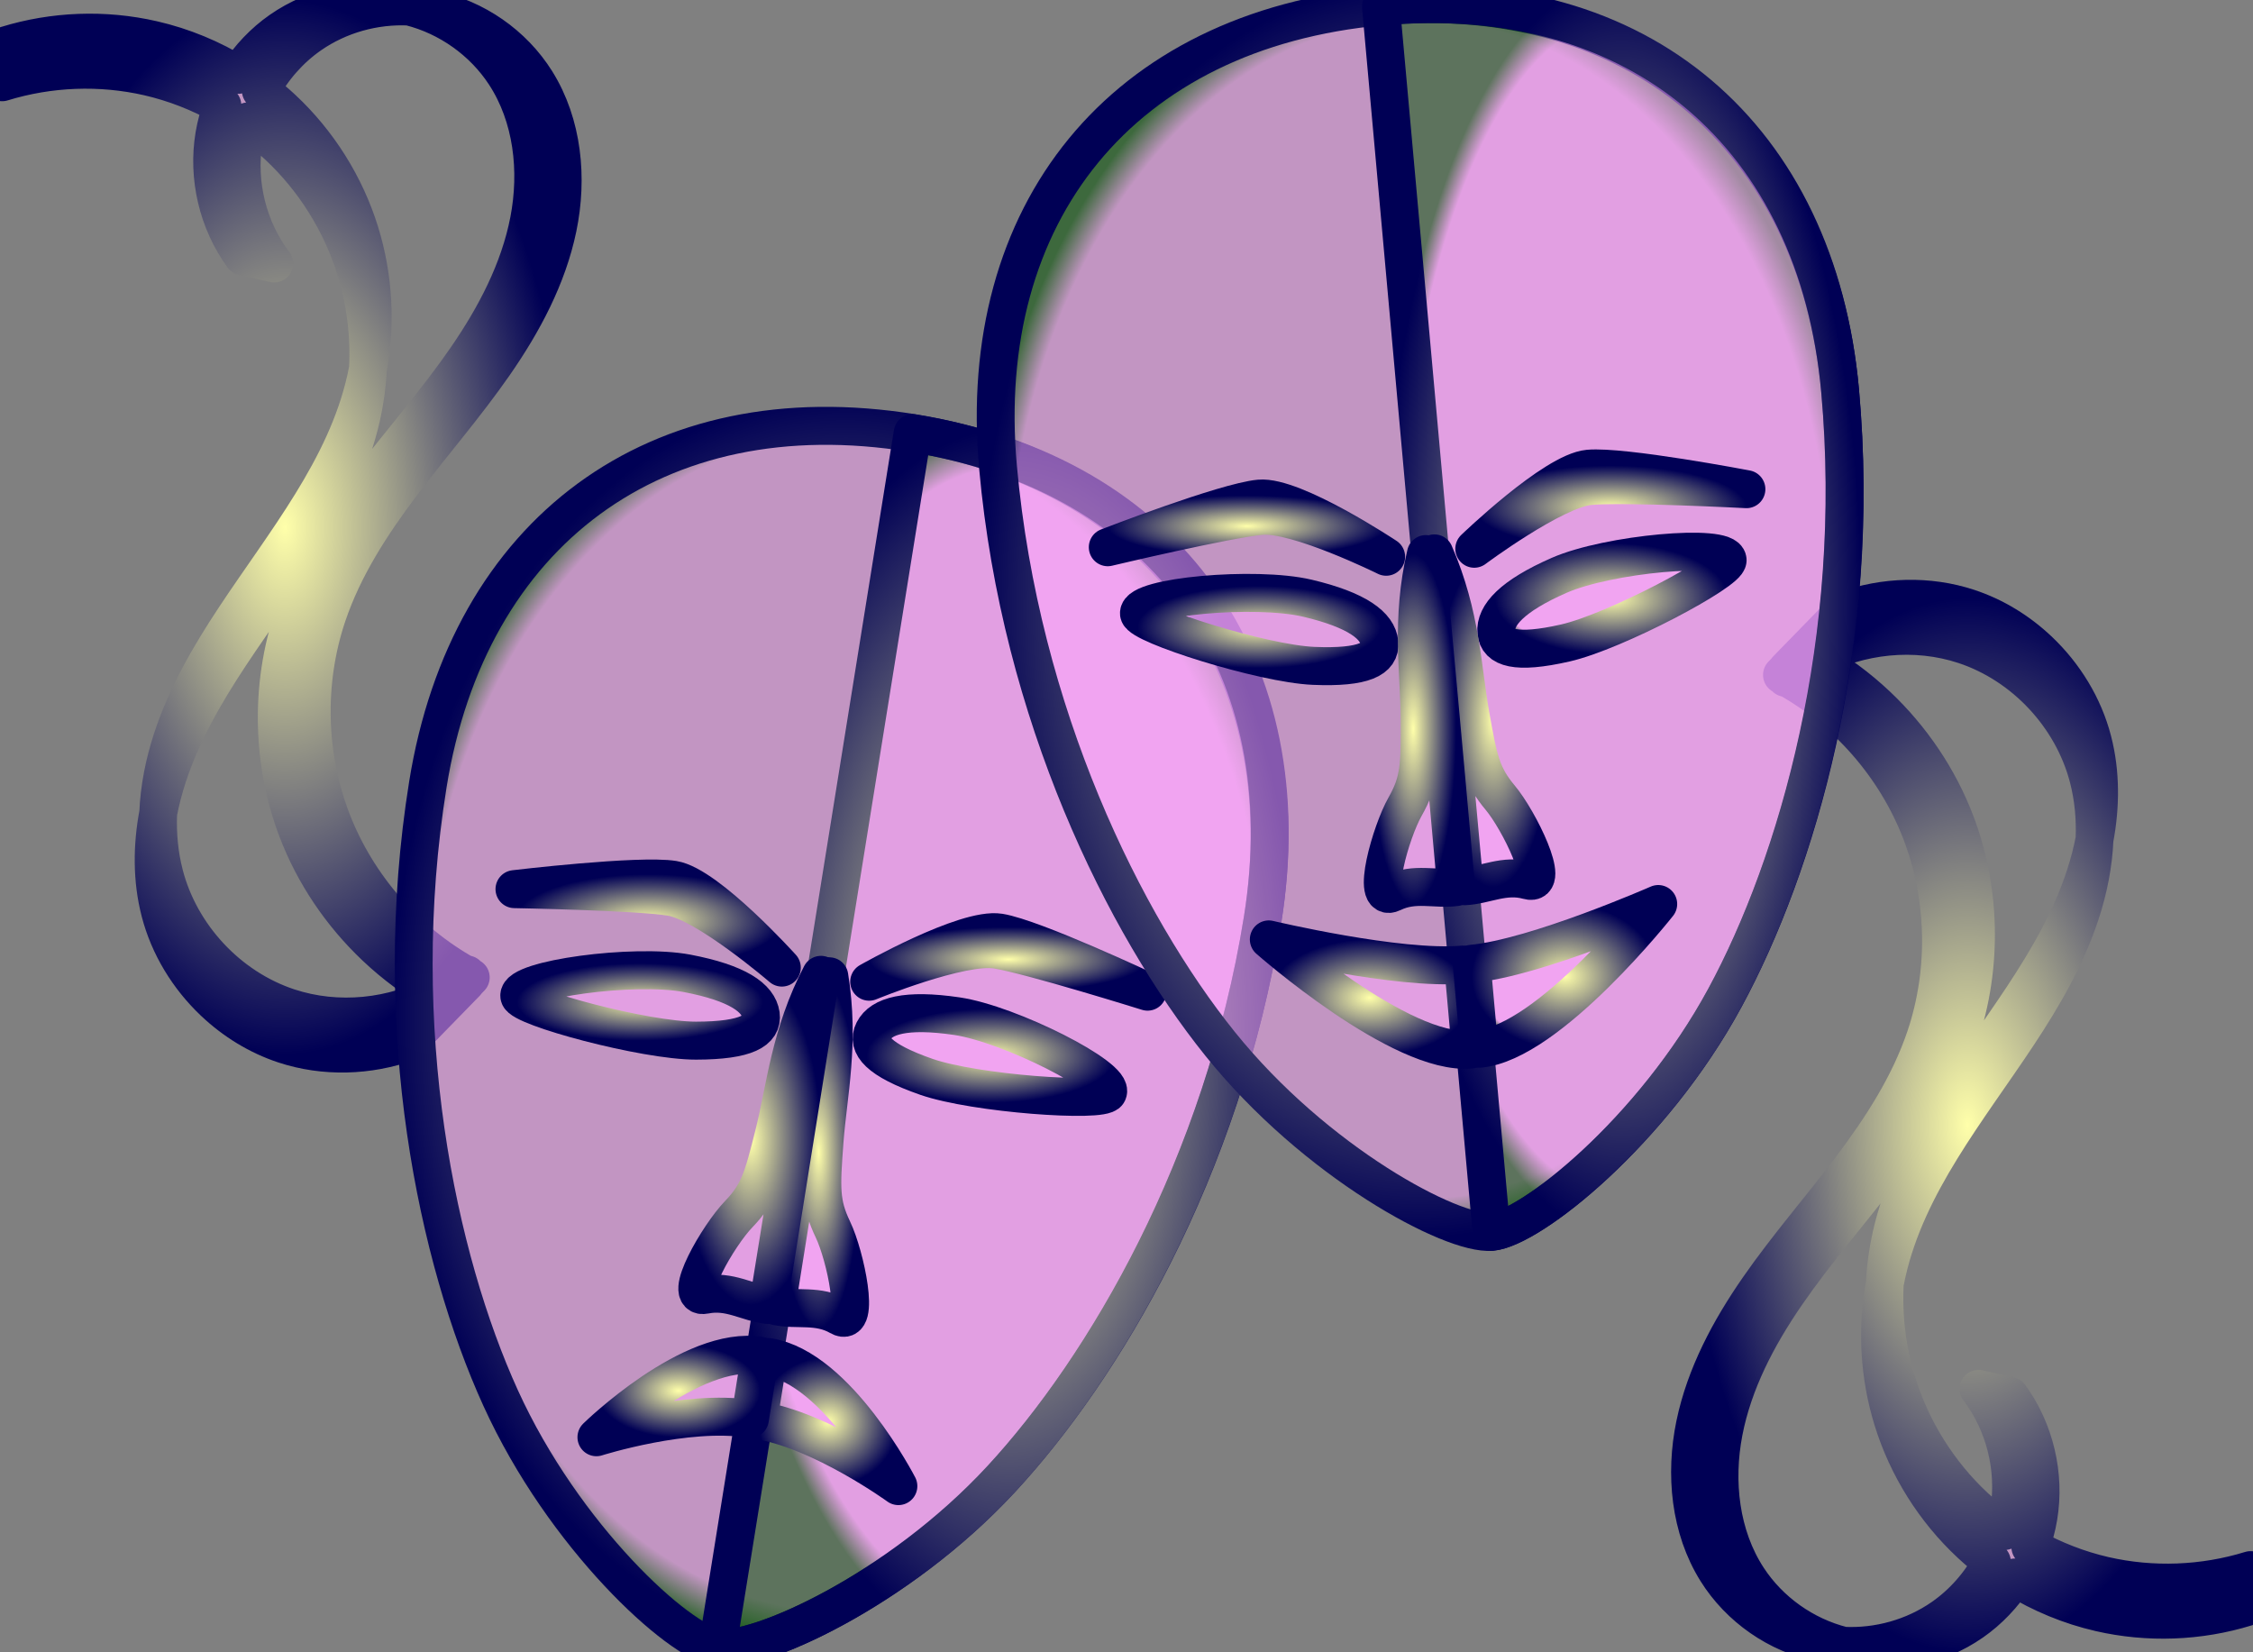 <?xml version="1.0" encoding="UTF-8" standalone="no"?>
<svg width="300" xmlns="http://www.w3.org/2000/svg" height="220">
 <rect width="100%" height="100%" fill="#808080" stroke="none"/>
 <defs>
  <radialGradient id="svg_6">
   <stop stop-color="#ffa" offset="0"/>
   <stop stop-color="#005" offset="1"/>
  </radialGradient>
  <radialGradient id="svg_20">
   <stop stop-color="#faf" offset=".938"/>
   <stop stop-color="#050" offset="1"/>
  </radialGradient>
 </defs>
 <g id="layer1" fill-opacity=".52">
  <g id="g3004" stroke-linejoin="round" transform="matrix(.84 0 0 .843 32.663 91.628)" stroke="url(#svg_6)" stroke-linecap="round" stroke-width="6" fill="url(#svg_20)">
   <path id="path3002" d="m-4.968 49.552c3.176 3.003 6.977 5.343 11.131 6.711 6.349 2.091 13.371 1.872 19.657-0.377l9.171-9.372 0.014-0.075 0.736-0.752c-0.149-0.079-0.301-0.152-0.449-0.233-0.057-0.031-0.108-0.071-0.165-0.102l0.013-0.134c-0.039 0.031-0.079 0.06-0.118 0.091-9.598-5.313-17.25-14.052-21.249-24.268-4.036-10.312-4.315-22.066-0.769-32.557 2.557-7.566 6.978-14.362 11.801-20.727 4.824-6.365 10.1-12.373 14.664-18.927 4.564-6.554 8.439-13.752 10.066-21.571 1.626-7.819 0.814-16.359-3.436-23.122-3.623-5.766-9.674-9.948-16.346-11.313-1.192-0.244-2.407-0.387-3.622-0.452 6.089 1.535 11.571 5.402 15.014 10.658 4.39 6.701 5.349 15.253 3.822 23.118-1.527 7.865-5.36 15.128-9.915 21.718-9.111 13.181-21.436 24.486-27.002 39.511-4.146 11.19-4.081 23.904 0.186 35.049 2.667 6.965 6.967 13.277 12.389 18.396 3.031 2.861 6.403 5.35 10.052 7.363-7.213 3.895-16.035 4.806-23.834 2.238-9.496-3.127-17.152-11.305-19.665-20.981-0.822-3.167-1.12-6.442-0.983-9.708-0.981 5.162-1.028 10.497 0.288 15.565 1.414 5.443 4.465 10.394 8.549 14.255l-0 0zm-8.837-29.82c0.372-1.954 0.883-3.892 1.5-5.776 2.246-6.86 5.905-13.16 9.898-19.173 7.986-12.027 17.624-23.593 20.816-37.673 0.561-2.476 0.902-4.993 1.035-7.527-0.105 0.565-0.227 1.125-0.354 1.686-3.192 14.08-12.815 25.631-20.801 37.658-3.993 6.013-7.667 12.328-9.913 19.188-1.228 3.75-2.016 7.679-2.181 11.618zm33.249-70.15c1.325-7.125 0.897-14.583-1.245-21.508-2.312-7.474-6.623-14.311-12.358-19.632-1.075-0.998-2.211-1.95-3.38-2.836 1.884-3.486 4.566-6.549 7.823-8.807 4.58-3.175 10.228-4.741 15.788-4.458-0.408-0.102-0.826-0.189-1.238-0.269-6.602-1.286-13.703 0.202-19.231 4.033-2.688 1.863-4.975 4.281-6.755 7.024-4.164-2.561-8.749-4.448-13.515-5.539-7.626-1.746-15.701-1.449-23.18 0.847l-0.696 5.857c7.479-2.296 15.568-2.607 23.194-0.862 4.097 0.938 8.042 2.48 11.718 4.517-0.586 1.534-1.016 3.126-1.288 4.747-1.113 6.633 0.564 13.68 4.538 19.106l4.968 1.122c-4.128-5.417-5.93-12.554-4.867-19.281 0.17-1.073 0.43-2.123 0.74-3.163 1.647 1.157 3.224 2.435 4.7 3.804 5.735 5.321 10.032 12.173 12.343 19.647 1.562 5.049 2.217 10.375 1.941 15.651z"/>
   <path id="path3699" d="m284.3-5.956c-3.176-3.003-6.977-5.343-11.131-6.711-6.349-2.091-13.371-1.872-19.657 0.377l-9.171 9.372-0.014 0.075-0.736 0.752c0.149 0.079 0.301 0.152 0.449 0.233 0.057 0.031 0.108 0.071 0.165 0.102l-0.013 0.134c0.039-0.031 0.079-0.06 0.118-0.09 9.598 5.313 17.25 14.052 21.249 24.268 4.036 10.312 4.315 22.066 0.769 32.557-2.557 7.566-6.978 14.362-11.801 20.727-4.824 6.365-10.1 12.373-14.664 18.927-4.564 6.554-8.439 13.752-10.066 21.571-1.626 7.819-0.814 16.359 3.436 23.122 3.623 5.766 9.674 9.948 16.346 11.313 1.192 0.244 2.407 0.387 3.622 0.452-6.089-1.535-11.571-5.402-15.014-10.658-4.39-6.701-5.349-15.253-3.823-23.118 1.527-7.865 5.36-15.128 9.915-21.718 9.111-13.181 21.435-24.486 27.002-39.511 4.146-11.19 4.081-23.904-0.186-35.049-2.667-6.965-6.967-13.277-12.389-18.396-3.031-2.861-6.403-5.35-10.052-7.363 7.213-3.895 16.035-4.806 23.834-2.238 9.496 3.127 17.152 11.305 19.665 20.981 0.823 3.167 1.12 6.442 0.983 9.708 0.981-5.162 1.028-10.497-0.288-15.565-1.414-5.443-4.465-10.394-8.549-14.255l0-0zm8.836 29.82c-0.372 1.954-0.883 3.892-1.5 5.776-2.247 6.86-5.905 13.16-9.898 19.173-7.986 12.027-17.624 23.593-20.816 37.673-0.561 2.476-0.902 4.993-1.035 7.527 0.105-0.565 0.227-1.125 0.354-1.686 3.192-14.08 12.815-25.631 20.801-37.658 3.993-6.013 7.667-12.328 9.913-19.188 1.228-3.75 2.016-7.679 2.181-11.618zm-33.249 70.15c-1.325 7.125-0.897 14.583 1.245 21.508 2.312 7.474 6.623 14.311 12.358 19.632 1.075 0.998 2.211 1.95 3.38 2.836-1.884 3.486-4.566 6.549-7.823 8.807-4.58 3.175-10.228 4.741-15.788 4.458 0.408 0.102 0.826 0.189 1.238 0.269 6.602 1.286 13.703-0.202 19.231-4.033 2.688-1.863 4.975-4.281 6.755-7.024 4.164 2.561 8.749 4.448 13.515 5.539 7.626 1.746 15.701 1.449 23.18-0.847l0.696-5.857c-7.479 2.296-15.568 2.607-23.194 0.862-4.097-0.938-8.042-2.48-11.718-4.517 0.586-1.534 1.016-3.126 1.288-4.747 1.113-6.633-0.564-13.68-4.538-19.106l-4.968-1.122c4.128 5.417 5.931 12.554 4.867 19.281-0.17 1.073-0.43 2.123-0.74 3.163-1.647-1.157-3.224-2.435-4.7-3.804-5.735-5.321-10.032-12.173-12.343-19.647-1.562-5.049-2.217-10.375-1.941-15.651z"/>
   <path id="path4361" d="m105.78-40.295c-40.778-6.58-70.431 15.788-76.837 55.485-6.255 38.764 1.513 74.967 11.518 96.896 10.029 21.984 28.19 38.491 34.358 39.486 6.168 0.995 28.6-8.962 45.034-26.675 15.984-17.227 34.988-48.551 41.411-88.355 6.406-39.696-15.788-70.431-55.485-76.837z"/>
   <path id="path4363" d="m105.78-40.278c40.778 6.58 61.889 37.138 55.483 76.835-6.255 38.764-25.022 70.67-41.416 88.339-16.435 17.713-38.857 27.671-45.025 26.675l30.958-191.85z"/>
   <path id="path4373" d="m99.581 54.156c1.208-2.395 5.127-3.535 13.203-2.352 8.392 1.23 25.155 9.687 23.947 12.081-0.808 1.601-21.112 0.164-28.779-2.502-7.673-2.668-9.481-5.026-8.371-7.227z"/>
   <path id="path4375" d="m81.719 51.578c-0.359-2.658-3.689-5.017-11.708-6.539-8.333-1.582-26.94 0.929-26.581 3.587 0.24 1.777 19.898 7.058 28.016 7.045 8.124-0.013 10.603-1.649 10.274-4.093z"/>
   <path id="path4379" d="m98.892 46.364s14.582-5.97 20.236-5.058c5.408 0.873 23.899 6.631 23.899 6.631s-18.055-8.462-23.463-9.335c-5.417-0.874-20.673 7.761-20.673 7.761z"/>
   <path id="path4381" d="m85.053 44.131s-11.964-10.254-17.618-11.166c-5.408-0.873-24.772-1.223-24.772-1.223s19.8-2.354 25.208-1.481c5.417 0.874 17.182 13.87 17.182 13.87z"/>
   <path id="path4385" d="m92.585 45.511c1.715 10.51-0.205 18.667-0.761 26.056-0.555 7.39-0.664 9.8 1.326 13.941 1.991 4.141 4.431 15.682 1.031 13.729-3.4-1.953-6.727-0.931-9.974-1.609 3.449-21.566 6.231-38.818 8.377-52.116h0z"/>
   <path id="path4387" d="m91.252 45.28c-4.934 9.437-5.622 17.823-7.419 25.012-1.797 7.189-2.452 9.511-5.644 12.816-3.192 3.304-9.138 13.493-5.297 12.708 3.841-0.785 6.679 1.232 9.974 1.609 3.51-21.557 6.241-38.847 8.386-52.145z"/>
   <path id="path4367" d="m103.53 126.03s-9.668-18.667-20.59-20.378l-1.609 9.974c10.035 1.619 22.199 10.404 22.199 10.404z"/>
   <path id="path4416" d="m55.655 118.31s15.049-14.679 25.954-12.868l-1.609 9.974c-10.035-1.619-24.345 2.894-24.345 2.894z"/>
   <path id="path2849" d="m180.02-107.69c-41.137 3.725-64.326 32.741-60.7 72.787 3.541 39.106 20.034 72.256 35.158 91.024 15.162 18.814 36.845 30.309 43.068 29.746 6.223-0.563 25.489-15.766 37.024-36.998 11.219-20.649 21.872-55.704 18.237-95.858-3.626-40.046-32.741-64.326-72.787-60.7z"/>
   <path id="path3366" d="m180.02-107.67c41.137-3.725 69.159 20.652 72.785 60.699 3.541 39.106-6.739 74.665-18.246 95.844-11.536 21.232-30.792 36.433-37.015 36.996l-17.524-193.54z"/>
   <path id="path3694" d="m162.24 39.685s21.002 18.438 32.007 17.39l-1.215-13.416c-10.124 0.917-30.792-3.975-30.792-3.975z"/>
   <path id="path3700" d="m223.98 34.095s-17.349 21.91-28.363 22.856l-1.215-13.416c10.124-0.917 29.577-9.441 29.577-9.441z"/>
   <path id="path3641" d="m198.31-8.84c-0.242-2.671 2.48-5.712 9.959-8.981 7.772-3.397 26.471-5.09 26.713-2.419 0.162 1.786-17.828 11.31-25.745 13.104-7.923 1.796-10.704 0.752-10.927-1.704z"/>
   <path id="path4150" d="m179.78-7.162c-0.242-2.671-3.466-5.174-11.411-7.046-8.256-1.946-26.954-0.253-26.712 2.419 0.162 1.786 19.57 7.923 27.68 8.266 8.117 0.343 10.666-1.183 10.443-3.639z"/>
   <path id="path3660" d="m194.81-22.022s12.648-9.396 18.353-9.912c5.455-0.494 24.797 0.505 24.797 0.505s-19.588-3.727-25.044-3.233c-5.464 0.495-18.106 12.64-18.106 12.64z"/>
   <path id="path4156" d="m180.85-20.758s-14.13-6.971-19.835-6.454c-5.455 0.494-24.303 4.951-24.303 4.951s18.6-7.184 24.056-7.678c5.464-0.495 20.082 9.182 20.082 9.182z"/>
   <path id="path4176" d="m188.49-21.287c4.265 9.758 4.424 18.136 5.717 25.433 1.292 7.297 1.784 9.659 4.738 13.178 2.954 3.519 8.177 14.096 4.399 13.046-3.777-1.05-6.748 0.764-10.062 0.911-2-21.749-3.578-39.152-4.792-52.567h0z"/>
   <path id="path4190" d="m187.14-21.18c-2.443 10.365-1.032 18.66-0.993 26.07 0.04 7.41-0.02 9.822-2.294 13.814-2.274 3.992-5.512 15.336-1.984 13.624 3.527-1.712 6.776-0.46 10.062-0.911-1.939-21.754-3.575-39.182-4.79-52.598h-0z"/>
  </g>
 </g>
</svg>
